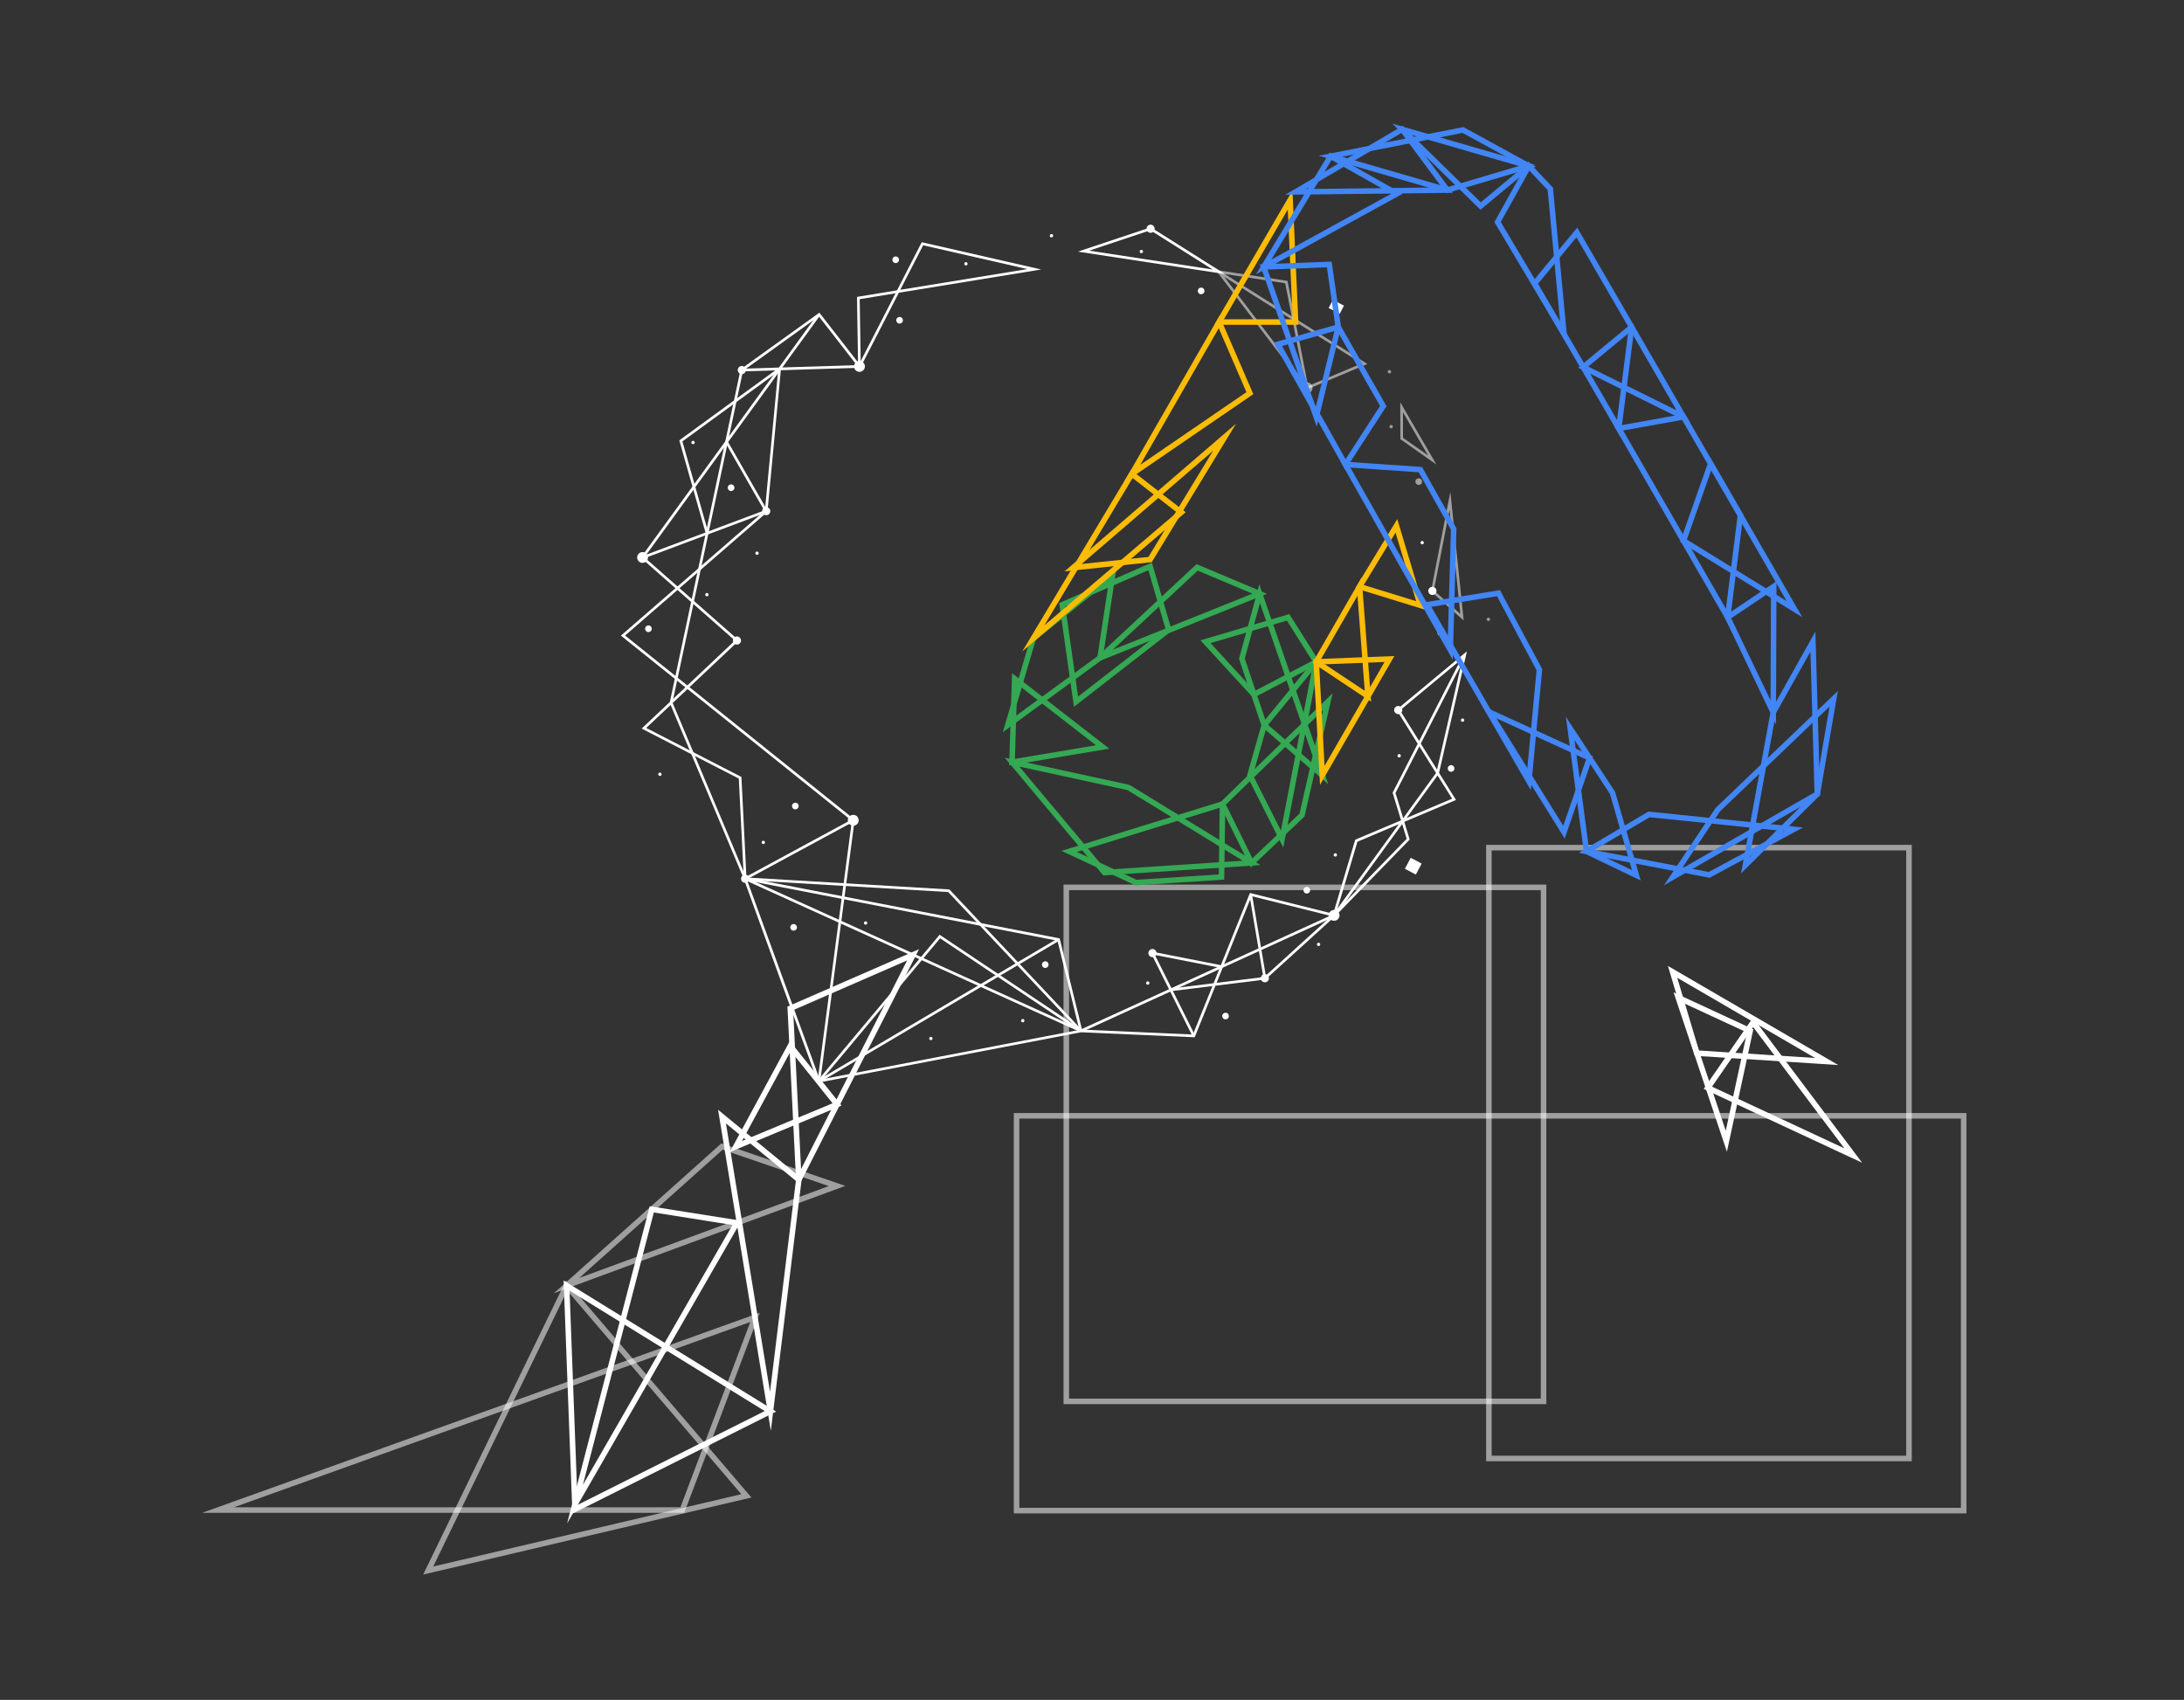 <svg width="591" height="460" viewBox="0 0 591 460" fill="none" xmlns="http://www.w3.org/2000/svg">
<rect x="0" y="0" width="591" height="460" fill="#333333" stroke="none"/>
<path opacity="0.53" d="M531.379 301.948H275.09V408.786H531.379V301.948Z" stroke="white" stroke-width="1.5" stroke-miterlimit="10"/>
<path opacity="0.53" d="M516.581 229.378H402.898V394.675H516.581V229.378Z" stroke="white" stroke-width="1.5" stroke-miterlimit="10"/>
<path opacity="0.53" d="M417.698 240.129H288.544V379.221H417.698V240.129Z" stroke="white" stroke-width="1.5" stroke-miterlimit="10"/>
<path d="M467.152 308.829L454.136 269.95L473.596 278.968L467.152 308.829Z" stroke="white" stroke-width="1.5" stroke-miterlimit="10"/>
<path d="M494.308 287.253L459.167 284.988L452.608 262.989L494.308 287.253Z" stroke="white" stroke-width="1.5" stroke-miterlimit="10"/>
<path d="M474.39 276.656L462.147 294.362L501.499 312.699L474.39 276.656Z" stroke="white" stroke-width="1.5" stroke-miterlimit="10"/>
<path fill-rule="evenodd" clip-rule="evenodd" d="M207.574 138.593L169.144 171.975L231.131 221.692L230.673 222.256L168.021 172.002L207.103 138.055L207.574 138.593Z" fill="white"/>
<path fill-rule="evenodd" clip-rule="evenodd" d="M190.999 144.412L183.821 119.16L210.755 99.526L211.186 100.111L184.655 119.449L191.692 144.21L191.005 144.412" fill="white"/>
<path fill-rule="evenodd" clip-rule="evenodd" d="M201.66 237.435L256.907 240.694L292.768 278.726L292.243 279.216L256.578 241.393L201.62 238.154L201.66 237.442" fill="white"/>
<path fill-rule="evenodd" clip-rule="evenodd" d="M221.323 292.332L254.257 252.95L292.714 278.672L292.311 279.27L254.399 253.911L221.875 292.803L221.323 292.339" fill="white"/>
<path fill-rule="evenodd" clip-rule="evenodd" d="M316.789 267.511L342.236 264.36L342.324 265.079L316.877 268.217L316.789 267.511Z" fill="white"/>
<path fill-rule="evenodd" clip-rule="evenodd" d="M360.755 247.454L380.653 226.993L376.852 214.508L396.043 177.041L396.682 177.37L377.626 214.582L381.467 227.188L361.273 247.958L360.755 247.454Z" fill="white"/>
<path fill-rule="evenodd" clip-rule="evenodd" d="M292.58 279.324L221.364 292.977C214.657 274.62 207.91 256.249 201.285 237.865L199.926 210.685L173.631 197.159L198.883 173.339L173.396 150.909L221.357 84.905L221.942 85.335L174.371 150.809L199.959 173.332L174.869 196.991L200.632 210.255L202.004 237.737L221.828 292.164L292.446 278.632L292.58 279.337" fill="white"/>
<path fill-rule="evenodd" clip-rule="evenodd" d="M232.287 99.379L221.578 85.61L201.062 100.346L181.971 190.104L201.822 237.287L231.346 221.308L221.955 292.601L221.242 292.514L230.458 222.612L201.472 238.295C194.712 222.256 187.965 206.217 181.225 190.171C187.608 160.088 194.019 130.005 200.416 99.923C207.513 94.816 214.616 89.716 221.726 84.616L232.866 98.935L232.294 99.379" fill="white"/>
<path fill-rule="evenodd" clip-rule="evenodd" d="M243.03 79.254L232.638 80.954L232.927 99.15L232.207 99.163L231.904 80.342L242.909 78.542L243.024 79.247" fill="white"/>
<path fill-rule="evenodd" clip-rule="evenodd" d="M173.759 150.52L206.996 138.069L210.608 99.795L211.321 99.869L207.668 138.586L174.008 151.192L173.759 150.526" fill="white"/>
<path fill-rule="evenodd" clip-rule="evenodd" d="M200.726 99.775L232.355 98.801L242.66 78.737L243.299 79.066L232.799 99.513L200.752 100.501L200.726 99.782" fill="white"/>
<path fill-rule="evenodd" clip-rule="evenodd" d="M196.912 119.416L207.648 138.143L207.022 138.505L196.286 119.772L196.905 119.416" fill="white"/>
<path fill-rule="evenodd" clip-rule="evenodd" d="M201.715 237.442L286.747 253.938L292.862 278.887L292.162 279.062L286.162 254.563L201.573 238.154L201.715 237.448" fill="white"/>
<path fill-rule="evenodd" clip-rule="evenodd" d="M201.789 237.469L292.661 278.645L292.358 279.297L201.493 238.12L201.789 237.469Z" fill="white"/>
<path fill-rule="evenodd" clip-rule="evenodd" d="M221.417 292.259L286.276 253.938L286.64 254.556L221.78 292.877L221.417 292.259Z" fill="white"/>
<path fill-rule="evenodd" clip-rule="evenodd" d="M292.533 278.611L322.81 279.949L338.234 241.648L361.112 247.36L360.937 248.058L338.665 242.501L323.294 280.694L292.499 279.337L292.539 278.618" fill="white"/>
<path fill-rule="evenodd" clip-rule="evenodd" d="M292.357 278.638L360.782 247.42L388.738 208.992L389.324 209.408L361.26 247.991L292.667 279.297L292.364 278.638" fill="white"/>
<path fill-rule="evenodd" clip-rule="evenodd" d="M389.33 209.005L393.999 216.477L367.327 227.773L361.334 247.897C354.896 253.736 348.465 259.582 342.035 265.421L338.086 242.125L338.792 241.997L342.526 264.003L360.695 247.501L366.728 227.235L392.949 216.135L388.725 209.382L389.33 208.999" fill="white"/>
<path fill-rule="evenodd" clip-rule="evenodd" d="M322.728 280.479L311.219 257.425L330.652 261.242L330.518 261.947L312.517 258.413L323.367 280.157L322.728 280.479Z" fill="white"/>
<path fill-rule="evenodd" clip-rule="evenodd" d="M242.654 78.737L249.421 65.546C260.197 68.006 270.973 70.465 281.75 72.924C268.606 75.074 255.468 77.218 242.324 79.361L242.654 78.73V78.737ZM249.804 66.373L243.616 78.427L278.01 72.817L249.804 66.373Z" fill="white"/>
<path fill-rule="evenodd" clip-rule="evenodd" d="M388.873 208.266L395.774 178.157L378.843 192.22L388.873 208.266ZM396.716 177.29L389.182 210.127C385.422 204.114 381.662 198.093 377.901 192.079C384.251 186.804 390.601 181.53 396.958 176.248L396.723 177.29" fill="white"/>
<path fill-rule="evenodd" clip-rule="evenodd" d="M293.097 67.616L311.408 61.508C318.094 65.721 324.767 69.941 331.453 74.161L291.691 68.093L293.104 67.623L293.097 67.616ZM311.307 62.301L294.739 67.831L328.15 72.931L311.307 62.308" fill="white"/>
<path opacity="0.53" fill-rule="evenodd" clip-rule="evenodd" d="M353.355 105.029L347.785 76.647L329.744 73.892L329.852 73.18L348.397 76.008L354.068 104.895L353.355 105.029Z" fill="white"/>
<path opacity="0.53" fill-rule="evenodd" clip-rule="evenodd" d="M331.286 74.906L353.82 104.526L368.458 98.364L331.286 74.913V74.906ZM353.423 105.184L328.299 72.178C342.203 80.947 356.107 89.716 370.011 98.492L353.598 105.412L353.43 105.191" fill="white"/>
<path opacity="0.53" fill-rule="evenodd" clip-rule="evenodd" d="M378.945 118.663L378.918 108.859L388.692 125.698C385.45 123.414 382.194 121.129 378.945 118.845V118.656V118.663ZM379.644 111.547L379.658 118.475L386.425 123.226L379.644 111.547Z" fill="white"/>
<path opacity="0.53" fill-rule="evenodd" clip-rule="evenodd" d="M387.258 159.846L392.471 133.083C393.669 144.687 394.88 156.292 396.077 167.91C393.124 165.289 390.178 162.668 387.225 160.048L387.265 159.846H387.258ZM392.256 137.961L388.005 159.779L395.176 166.142L392.256 137.961Z" fill="white"/>
<path fill-rule="evenodd" clip-rule="evenodd" d="M231.588 220.67C232.301 221.046 232.577 221.933 232.194 222.659C231.81 223.385 230.929 223.647 230.209 223.271C229.489 222.894 229.214 222.001 229.59 221.288C229.967 220.576 230.862 220.294 231.581 220.677" fill="white"/>
<path fill-rule="evenodd" clip-rule="evenodd" d="M174.572 149.559C175.285 149.935 175.561 150.822 175.184 151.541C174.808 152.26 173.913 152.536 173.2 152.159C172.487 151.783 172.204 150.889 172.588 150.17C172.971 149.451 173.852 149.183 174.579 149.566" fill="white"/>
<path fill-rule="evenodd" clip-rule="evenodd" d="M233.263 97.853C233.983 98.236 234.252 99.13 233.875 99.842C233.492 100.561 232.604 100.837 231.884 100.454C231.165 100.071 230.896 99.19 231.279 98.465C231.662 97.739 232.55 97.47 233.263 97.846" fill="white"/>
<path fill-rule="evenodd" clip-rule="evenodd" d="M361.703 246.405C362.416 246.782 362.692 247.669 362.315 248.388C361.938 249.107 361.044 249.382 360.331 249.006C359.618 248.629 359.335 247.736 359.719 247.017C360.102 246.298 360.983 246.029 361.71 246.412" fill="white"/>
<path opacity="0.53" fill-rule="evenodd" clip-rule="evenodd" d="M354.398 103.659C355.118 104.042 355.387 104.935 355.011 105.648C354.627 106.367 353.739 106.642 353.019 106.259C352.3 105.876 352.024 104.989 352.407 104.27C352.791 103.551 353.679 103.276 354.398 103.659Z" fill="white"/>
<path fill-rule="evenodd" clip-rule="evenodd" d="M311.865 60.937C312.403 61.219 312.612 61.891 312.329 62.422C312.046 62.953 311.367 63.161 310.836 62.879C310.304 62.596 310.089 61.925 310.378 61.387C310.667 60.849 311.327 60.648 311.872 60.93" fill="white"/>
<path fill-rule="evenodd" clip-rule="evenodd" d="M201.257 99.163C201.796 99.446 201.997 100.111 201.715 100.648C201.432 101.186 200.76 101.394 200.228 101.112C199.697 100.83 199.482 100.158 199.771 99.62C200.06 99.083 200.719 98.881 201.264 99.163" fill="white"/>
<path fill-rule="evenodd" clip-rule="evenodd" d="M199.933 172.358C200.471 172.647 200.679 173.312 200.397 173.843C200.114 174.374 199.441 174.589 198.903 174.3C198.365 174.011 198.163 173.352 198.446 172.808C198.728 172.264 199.394 172.069 199.933 172.351" fill="white"/>
<path fill-rule="evenodd" clip-rule="evenodd" d="M202.152 236.817C202.69 237.106 202.898 237.771 202.609 238.309C202.32 238.846 201.66 239.048 201.116 238.765C200.571 238.483 200.376 237.818 200.658 237.28C200.941 236.743 201.613 236.535 202.145 236.817" fill="white"/>
<path fill-rule="evenodd" clip-rule="evenodd" d="M312.383 256.941C312.921 257.23 313.123 257.902 312.84 258.433C312.558 258.964 311.885 259.179 311.347 258.89C310.809 258.601 310.6 257.936 310.889 257.398C311.179 256.861 311.845 256.652 312.383 256.941Z" fill="white"/>
<path fill-rule="evenodd" clip-rule="evenodd" d="M342.796 263.741C343.334 264.03 343.542 264.696 343.253 265.233C342.964 265.771 342.298 265.979 341.76 265.69C341.222 265.401 341.02 264.729 341.302 264.198C341.585 263.667 342.264 263.459 342.796 263.741Z" fill="white"/>
<path fill-rule="evenodd" clip-rule="evenodd" d="M207.856 137.35C208.394 137.632 208.603 138.304 208.32 138.835C208.038 139.366 207.358 139.574 206.827 139.292C206.295 139.009 206.08 138.337 206.369 137.8C206.659 137.262 207.318 137.061 207.863 137.343" fill="white"/>
<path fill-rule="evenodd" clip-rule="evenodd" d="M378.884 191.172C379.422 191.461 379.63 192.126 379.341 192.664C379.052 193.201 378.393 193.403 377.848 193.121C377.31 192.838 377.108 192.173 377.39 191.636C377.673 191.098 378.345 190.89 378.877 191.172" fill="white"/>
<path fill-rule="evenodd" clip-rule="evenodd" d="M388.126 158.932C388.664 159.221 388.872 159.887 388.583 160.424C388.294 160.962 387.628 161.17 387.09 160.881C386.552 160.592 386.35 159.92 386.632 159.389C386.915 158.859 387.588 158.643 388.126 158.932Z" fill="white"/>
<path opacity="0.53" fill-rule="evenodd" clip-rule="evenodd" d="M384.339 129.535C384.776 129.764 384.951 130.308 384.715 130.751C384.48 131.195 383.935 131.356 383.498 131.128C383.061 130.899 382.886 130.341 383.114 129.905C383.343 129.468 383.895 129.3 384.339 129.535Z" fill="white"/>
<path fill-rule="evenodd" clip-rule="evenodd" d="M325.454 77.93C325.898 78.165 326.059 78.71 325.831 79.146C325.602 79.583 325.057 79.758 324.613 79.523C324.169 79.287 324.001 78.75 324.236 78.306C324.472 77.863 325.01 77.695 325.454 77.93Z" fill="white"/>
<path fill-rule="evenodd" clip-rule="evenodd" d="M242.802 69.497C243.239 69.726 243.408 70.27 243.172 70.714C242.937 71.157 242.399 71.325 241.961 71.09C241.524 70.855 241.349 70.317 241.585 69.874C241.82 69.43 242.358 69.262 242.802 69.497Z" fill="white"/>
<path fill-rule="evenodd" clip-rule="evenodd" d="M243.851 85.873C244.295 86.108 244.463 86.645 244.228 87.089C243.993 87.532 243.454 87.7 243.01 87.465C242.566 87.23 242.398 86.692 242.634 86.249C242.869 85.805 243.414 85.644 243.851 85.873Z" fill="white"/>
<path fill-rule="evenodd" clip-rule="evenodd" d="M198.257 131.181C198.701 131.417 198.863 131.961 198.634 132.398C198.405 132.834 197.854 133.009 197.41 132.781C196.966 132.552 196.804 132.001 197.04 131.558C197.275 131.114 197.82 130.953 198.257 131.181Z" fill="white"/>
<path fill-rule="evenodd" clip-rule="evenodd" d="M175.89 169.347C176.334 169.583 176.502 170.12 176.267 170.564C176.032 171.007 175.493 171.175 175.05 170.94C174.606 170.705 174.437 170.167 174.673 169.724C174.908 169.28 175.446 169.112 175.89 169.347Z" fill="white"/>
<path fill-rule="evenodd" clip-rule="evenodd" d="M215.646 217.317C216.09 217.552 216.251 218.097 216.016 218.54C215.781 218.984 215.242 219.152 214.798 218.916C214.355 218.681 214.193 218.137 214.422 217.7C214.651 217.263 215.202 217.089 215.646 217.317Z" fill="white"/>
<path fill-rule="evenodd" clip-rule="evenodd" d="M215.181 250.155C215.619 250.383 215.794 250.928 215.558 251.371C215.323 251.815 214.778 251.976 214.341 251.747C213.903 251.519 213.728 250.968 213.957 250.524C214.186 250.081 214.737 249.92 215.181 250.155Z" fill="white"/>
<path fill-rule="evenodd" clip-rule="evenodd" d="M283.276 260.234C283.72 260.469 283.881 261.013 283.646 261.457C283.41 261.9 282.872 262.068 282.428 261.833C281.984 261.598 281.823 261.054 282.052 260.617C282.28 260.18 282.832 260.005 283.276 260.234Z" fill="white"/>
<path fill-rule="evenodd" clip-rule="evenodd" d="M332.059 274.157C332.503 274.392 332.671 274.929 332.436 275.373C332.201 275.816 331.662 275.984 331.218 275.749C330.774 275.514 330.613 274.97 330.842 274.533C331.07 274.096 331.615 273.921 332.059 274.157Z" fill="white"/>
<path fill-rule="evenodd" clip-rule="evenodd" d="M354.049 240.103C354.493 240.338 354.661 240.875 354.425 241.319C354.19 241.762 353.652 241.93 353.208 241.695C352.764 241.46 352.596 240.922 352.831 240.479C353.066 240.035 353.605 239.867 354.049 240.103Z" fill="white"/>
<path fill-rule="evenodd" clip-rule="evenodd" d="M393.091 207.157C393.535 207.393 393.703 207.93 393.467 208.374C393.232 208.817 392.694 208.985 392.25 208.75C391.806 208.515 391.638 207.977 391.873 207.534C392.108 207.09 392.647 206.922 393.091 207.157Z" fill="white"/>
<path opacity="0.53" fill-rule="evenodd" clip-rule="evenodd" d="M390.232 170.402C390.676 170.638 390.845 171.189 390.616 171.625C390.387 172.062 389.829 172.237 389.392 172.002C388.954 171.766 388.786 171.222 389.022 170.779C389.257 170.335 389.802 170.174 390.239 170.402" fill="white"/>
<path fill-rule="evenodd" clip-rule="evenodd" d="M385.053 146.461C385.275 146.575 385.362 146.844 385.248 147.066C385.133 147.288 384.858 147.368 384.636 147.247C384.414 147.126 384.333 146.864 384.447 146.643C384.562 146.421 384.831 146.34 385.053 146.454" fill="white"/>
<path opacity="0.53" fill-rule="evenodd" clip-rule="evenodd" d="M376.671 115.062C376.893 115.176 376.974 115.451 376.853 115.673C376.732 115.895 376.469 115.975 376.247 115.861C376.025 115.747 375.945 115.471 376.052 115.256C376.16 115.041 376.442 114.954 376.664 115.068" fill="white"/>
<path fill-rule="evenodd" clip-rule="evenodd" d="M309.073 67.663C309.295 67.777 309.376 68.053 309.255 68.274C309.134 68.496 308.872 68.577 308.65 68.463C308.428 68.348 308.347 68.073 308.455 67.858C308.562 67.643 308.845 67.555 309.067 67.67" fill="white"/>
<path fill-rule="evenodd" clip-rule="evenodd" d="M261.596 70.982C261.818 71.097 261.899 71.372 261.791 71.587C261.684 71.802 261.401 71.889 261.179 71.775C260.957 71.661 260.877 71.385 260.998 71.164C261.119 70.942 261.381 70.861 261.603 70.976" fill="white"/>
<path fill-rule="evenodd" clip-rule="evenodd" d="M187.75 119.348C187.972 119.463 188.059 119.731 187.945 119.953C187.831 120.175 187.555 120.256 187.333 120.141C187.111 120.027 187.03 119.752 187.144 119.53C187.259 119.308 187.535 119.228 187.757 119.348" fill="white"/>
<path fill-rule="evenodd" clip-rule="evenodd" d="M191.503 160.518C191.725 160.632 191.806 160.908 191.692 161.13C191.577 161.351 191.302 161.432 191.08 161.318C190.858 161.204 190.777 160.928 190.898 160.706C191.019 160.485 191.288 160.404 191.503 160.511" fill="white"/>
<path fill-rule="evenodd" clip-rule="evenodd" d="M206.774 227.558C206.996 227.672 207.076 227.947 206.955 228.169C206.834 228.391 206.572 228.471 206.35 228.357C206.128 228.243 206.047 227.967 206.155 227.752C206.262 227.537 206.545 227.45 206.767 227.564" fill="white"/>
<path fill-rule="evenodd" clip-rule="evenodd" d="M234.454 249.369C234.669 249.483 234.756 249.758 234.635 249.98C234.514 250.202 234.245 250.283 234.03 250.175C233.815 250.067 233.727 249.785 233.841 249.564C233.956 249.342 234.232 249.261 234.454 249.375" fill="white"/>
<path fill-rule="evenodd" clip-rule="evenodd" d="M276.973 275.796C277.195 275.91 277.276 276.179 277.162 276.401C277.047 276.623 276.778 276.71 276.556 276.596C276.334 276.481 276.254 276.206 276.375 275.984C276.496 275.762 276.758 275.682 276.98 275.796" fill="white"/>
<path fill-rule="evenodd" clip-rule="evenodd" d="M252.105 280.634C252.32 280.748 252.407 281.017 252.293 281.239C252.179 281.46 251.903 281.541 251.688 281.434C251.459 281.313 251.385 281.044 251.499 280.822C251.614 280.6 251.883 280.52 252.111 280.641" fill="white"/>
<path fill-rule="evenodd" clip-rule="evenodd" d="M310.803 265.623C311.025 265.737 311.106 266.013 310.991 266.234C310.877 266.456 310.601 266.537 310.379 266.416C310.157 266.295 310.076 266.026 310.184 265.811C310.292 265.596 310.574 265.509 310.796 265.623" fill="white"/>
<path fill-rule="evenodd" clip-rule="evenodd" d="M357.015 255.161C357.237 255.275 357.325 255.544 357.21 255.765C357.096 255.987 356.82 256.068 356.598 255.954C356.376 255.839 356.296 255.564 356.417 255.342C356.538 255.12 356.8 255.04 357.022 255.154" fill="white"/>
<path fill-rule="evenodd" clip-rule="evenodd" d="M361.556 230.951C361.778 231.065 361.858 231.334 361.744 231.556C361.63 231.777 361.36 231.865 361.139 231.75C360.917 231.636 360.836 231.361 360.95 231.139C361.065 230.917 361.34 230.837 361.562 230.958" fill="white"/>
<path fill-rule="evenodd" clip-rule="evenodd" d="M395.983 194.485C396.205 194.599 396.286 194.874 396.172 195.096C396.057 195.318 395.781 195.399 395.559 195.278C395.337 195.157 395.257 194.895 395.371 194.673C395.485 194.451 395.754 194.364 395.976 194.478" fill="white"/>
<path fill-rule="evenodd" clip-rule="evenodd" d="M378.831 204.114C379.053 204.228 379.134 204.503 379.019 204.725C378.905 204.947 378.629 205.027 378.407 204.913C378.185 204.799 378.104 204.523 378.219 204.302C378.333 204.08 378.609 203.999 378.831 204.114Z" fill="white"/>
<path d="M360.709 81.142L359.542 83.346L362.521 84.92L363.688 82.716L360.709 81.142Z" fill="white"/>
<g opacity="0.53">
<path fill-rule="evenodd" clip-rule="evenodd" d="M361.521 81.606C361.965 81.841 362.127 82.385 361.898 82.822C361.669 83.259 361.124 83.433 360.68 83.198C360.236 82.963 360.068 82.425 360.304 81.982C360.539 81.538 361.084 81.377 361.521 81.606Z" fill="white"/>
</g>
<path opacity="0.53" fill-rule="evenodd" clip-rule="evenodd" d="M376.186 100.198C376.408 100.312 376.496 100.581 376.381 100.803C376.267 101.025 375.991 101.105 375.769 100.991C375.547 100.877 375.466 100.601 375.587 100.38C375.709 100.158 375.971 100.077 376.193 100.191" fill="white"/>
<path opacity="0.53" fill-rule="evenodd" clip-rule="evenodd" d="M402.98 167.204C403.202 167.318 403.283 167.594 403.169 167.815C403.054 168.037 402.778 168.118 402.556 167.997C402.334 167.876 402.254 167.614 402.368 167.392C402.482 167.17 402.758 167.09 402.974 167.197" fill="white"/>
<path fill-rule="evenodd" clip-rule="evenodd" d="M205.064 149.297C205.286 149.411 205.367 149.687 205.253 149.902C205.132 150.13 204.869 150.211 204.647 150.096C204.425 149.982 204.338 149.713 204.459 149.485C204.58 149.257 204.849 149.183 205.071 149.304" fill="white"/>
<path fill-rule="evenodd" clip-rule="evenodd" d="M178.783 209.126C179.005 209.24 179.086 209.516 178.978 209.731C178.87 209.946 178.588 210.033 178.366 209.919C178.144 209.805 178.063 209.529 178.184 209.308C178.305 209.086 178.568 209.005 178.79 209.12" fill="white"/>
<path d="M381.744 232.125L380.168 235.1L383.135 236.668L384.711 233.693L381.744 232.125Z" fill="white"/>
<mask id="mask0_763_668" style="mask-type:luminance" maskUnits="userSpaceOnUse" x="380" y="232" width="5" height="5">
<path d="M381.743 232.125L380.167 235.1L383.134 236.668L384.71 233.693L381.743 232.125Z" fill="white"/>
</mask>
<g mask="url(#mask0_763_668)">
<path fill-rule="evenodd" clip-rule="evenodd" d="M383.042 233.981C383.264 234.095 383.344 234.371 383.23 234.593C383.116 234.814 382.84 234.895 382.618 234.781C382.396 234.667 382.315 234.391 382.436 234.169C382.557 233.948 382.82 233.867 383.042 233.975" fill="white"/>
</g>
<path fill-rule="evenodd" clip-rule="evenodd" d="M284.75 63.389C284.965 63.504 285.053 63.779 284.932 64.001C284.81 64.223 284.541 64.303 284.326 64.189C284.111 64.075 284.017 63.806 284.131 63.584C284.245 63.362 284.521 63.282 284.743 63.396" fill="white"/>
<path d="M213.856 272.873L247.08 258.379L216.164 319.23L213.856 272.873Z" stroke="white" stroke-width="1.5" stroke-miterlimit="10"/>
<path d="M199.132 310.26L213.857 283.06L226.51 298.87L199.132 310.26Z" stroke="white" stroke-width="1.5" stroke-miterlimit="10"/>
<path fill-rule="evenodd" clip-rule="evenodd" d="M216.164 319.23L195.378 302.156L208.482 381.915L216.164 319.23Z" stroke="white" stroke-width="1.5" stroke-miterlimit="10"/>
<path opacity="0.53" fill-rule="evenodd" clip-rule="evenodd" d="M153.322 347.888L226.509 320.937L195.378 310.26L153.322 347.888Z" stroke="white" stroke-width="1.5" stroke-miterlimit="10"/>
<path fill-rule="evenodd" clip-rule="evenodd" d="M155.603 407.019L176.375 327.26L199.414 330.915L155.603 407.019Z" stroke="white" stroke-width="1.5" stroke-miterlimit="10"/>
<path fill-rule="evenodd" clip-rule="evenodd" d="M153.322 347.888L208.482 381.915L155.603 408.423L153.322 347.888Z" stroke="white" stroke-width="1.5" stroke-miterlimit="10"/>
<path opacity="0.53" d="M204.305 356.496L59 408.638H184.642L204.305 356.496Z" stroke="white" stroke-width="1.5" stroke-miterlimit="10"/>
<path opacity="0.53" d="M153.323 347.888L115.868 425L201.971 404.788L153.323 347.888Z" stroke="white" stroke-width="1.5" stroke-miterlimit="10"/>
<path d="M273.866 206.25L305.381 213.104L338.685 233.504L298.876 236.125L273.866 206.25Z" stroke="#34A853" stroke-width="1.5" stroke-miterlimit="10"/>
<path d="M272.702 196.245L297.679 178.009L301.102 155.465L279.611 172.761L272.702 196.245Z" stroke="#34A853" stroke-width="1.5" stroke-miterlimit="10"/>
<path d="M273.866 206.25L274.566 183.653L298.372 202.131L273.866 206.25Z" stroke="#34A853" stroke-width="1.5" stroke-miterlimit="10"/>
<path d="M289.317 230.4L330.821 217.579L330.546 237.328L307.419 238.839L289.317 230.4Z" stroke="#34A853" stroke-width="1.5" stroke-miterlimit="10"/>
<path d="M291.174 189.889L287.447 163.649L311.22 153.268L316.244 170.409L291.174 189.889Z" stroke="#34A853" stroke-width="1.5" stroke-miterlimit="10"/>
<path d="M297.679 178.009L340.864 160.666L323.953 153.53L297.679 178.009Z" stroke="#34A853" stroke-width="1.5" stroke-miterlimit="10"/>
<path d="M340.863 160.666L336.061 178.251L342.108 196.245L357.815 209.812L340.863 160.666Z" stroke="#34A853" stroke-width="1.5" stroke-miterlimit="10"/>
<path d="M338.686 233.504L330.822 217.579L359.317 189.889L352.328 220.563L338.686 233.504Z" stroke="#34A853" stroke-width="1.5" stroke-miterlimit="10"/>
<path d="M342.109 196.245L338.241 209.818L346.939 227.06L356.175 179.104L342.109 196.245Z" stroke="#34A853" stroke-width="1.5" stroke-miterlimit="10"/>
<path d="M339.317 187.94L356.175 179.104L348.567 167.056L326.207 173.648L339.317 187.94Z" stroke="#34A853" stroke-width="1.5" stroke-miterlimit="10"/>
<path d="M279.61 172.761L306.275 128.258L319.668 138.64L279.61 172.761Z" stroke="#FBBC05" stroke-width="1.5" stroke-miterlimit="10"/>
<path d="M311.219 151.413L290.373 153.624L331.386 118.307L311.219 151.413Z" stroke="#FBBC05" stroke-width="1.5" stroke-miterlimit="10"/>
<path d="M306.275 128.258L329.893 87.149L338.221 106.387L306.275 128.258Z" stroke="#FBBC05" stroke-width="1.5" stroke-miterlimit="10"/>
<path d="M329.894 87.149L349.112 54.117L350.592 87.149H329.894Z" stroke="#FBBC05" stroke-width="1.5" stroke-miterlimit="10"/>
<path d="M356.175 179.104L357.816 209.812L375.999 178.331L356.175 179.104Z" stroke="#FBBC05" stroke-width="1.5" stroke-miterlimit="10"/>
<path d="M367.9 158.744L370.173 188.417L356.175 179.104L367.9 158.744Z" stroke="#FBBC05" stroke-width="1.5" stroke-miterlimit="10"/>
<path d="M367.899 158.744L384.346 163.811L377.875 142.302L367.899 158.744Z" stroke="#FBBC05" stroke-width="1.5" stroke-miterlimit="10"/>
<path d="M364.072 125.692L392.452 175.859L393.374 143.142L384.347 127.082L364.072 125.692Z" stroke="#4285F4" stroke-width="1.5" stroke-miterlimit="10"/>
<path d="M364.071 125.692L374.316 109.888L362.141 88.5L345.788 93.17L364.071 125.692Z" stroke="#4285F4" stroke-width="1.5" stroke-miterlimit="10"/>
<path d="M356.175 112.804L362.141 88.5L359.706 71.56L341.961 72.232L356.175 112.804Z" stroke="#4285F4" stroke-width="1.5" stroke-miterlimit="10"/>
<path d="M341.961 72.232L360.056 42.284L378.023 52.43L341.961 72.232Z" stroke="#4285F4" stroke-width="1.5" stroke-miterlimit="10"/>
<path d="M350.591 51.926L379.422 35L391.651 51.442L350.591 51.926Z" stroke="#4285F4" stroke-width="1.5" stroke-miterlimit="10"/>
<path d="M360.056 42.284L395.869 35.168L413.695 44.911L391.651 51.442L360.056 42.284Z" stroke="#4285F4" stroke-width="1.5" stroke-miterlimit="10"/>
<path d="M400.658 55.756L379.422 35L413.695 44.911L400.658 55.756Z" stroke="#4285F4" stroke-width="1.5" stroke-miterlimit="10"/>
<path d="M413.695 44.911L419.514 51.106L423.22 90.294L405.246 60.084L413.695 44.911Z" stroke="#4285F4" stroke-width="1.5" stroke-miterlimit="10"/>
<path d="M426.698 62.906L415.283 76.707L438.04 115.948L441.531 88.5L426.698 62.906Z" stroke="#4285F4" stroke-width="1.5" stroke-miterlimit="10"/>
<path d="M455.562 112.804L441.53 88.5L428.406 99.358L455.562 112.804Z" stroke="#4285F4" stroke-width="1.5" stroke-miterlimit="10"/>
<path d="M438.039 115.948L467.509 167.043L470.973 139.426L455.562 112.804L438.039 115.948Z" stroke="#4285F4" stroke-width="1.5" stroke-miterlimit="10"/>
<path d="M485.597 164.839L455.562 146.32L462.901 125.49L485.597 164.839Z" stroke="#4285F4" stroke-width="1.5" stroke-miterlimit="10"/>
<path d="M467.509 167.043L479.98 158.697L479.852 192.778L467.509 167.043Z" stroke="#4285F4" stroke-width="1.5" stroke-miterlimit="10"/>
<path d="M479.852 192.778L490.581 173.628L491.772 214.858L472.305 234.136L479.852 192.778Z" stroke="#4285F4" stroke-width="1.5" stroke-miterlimit="10"/>
<path d="M464.839 219.111L496.212 189.082L491.773 214.858L452.67 237.327L464.839 219.111Z" stroke="#4285F4" stroke-width="1.5" stroke-miterlimit="10"/>
<path d="M446.231 220.381L485.415 224.42L462.503 236.75L429.313 230.4L446.231 220.381Z" stroke="#4285F4" stroke-width="1.5" stroke-miterlimit="10"/>
<path d="M442.795 236.857L436.364 214.576L424.908 197.125L429.314 230.4L442.795 236.857Z" stroke="#4285F4" stroke-width="1.5" stroke-miterlimit="10"/>
<path d="M423.22 225.179L430.141 205.101L402.992 192.67L423.22 225.179Z" stroke="#4285F4" stroke-width="1.5" stroke-miterlimit="10"/>
<path d="M413.722 211.424L416.568 181.221L405.489 160.518L386.136 163.649L413.722 211.424Z" stroke="#4285F4" stroke-width="1.5" stroke-miterlimit="10"/>
</svg>
